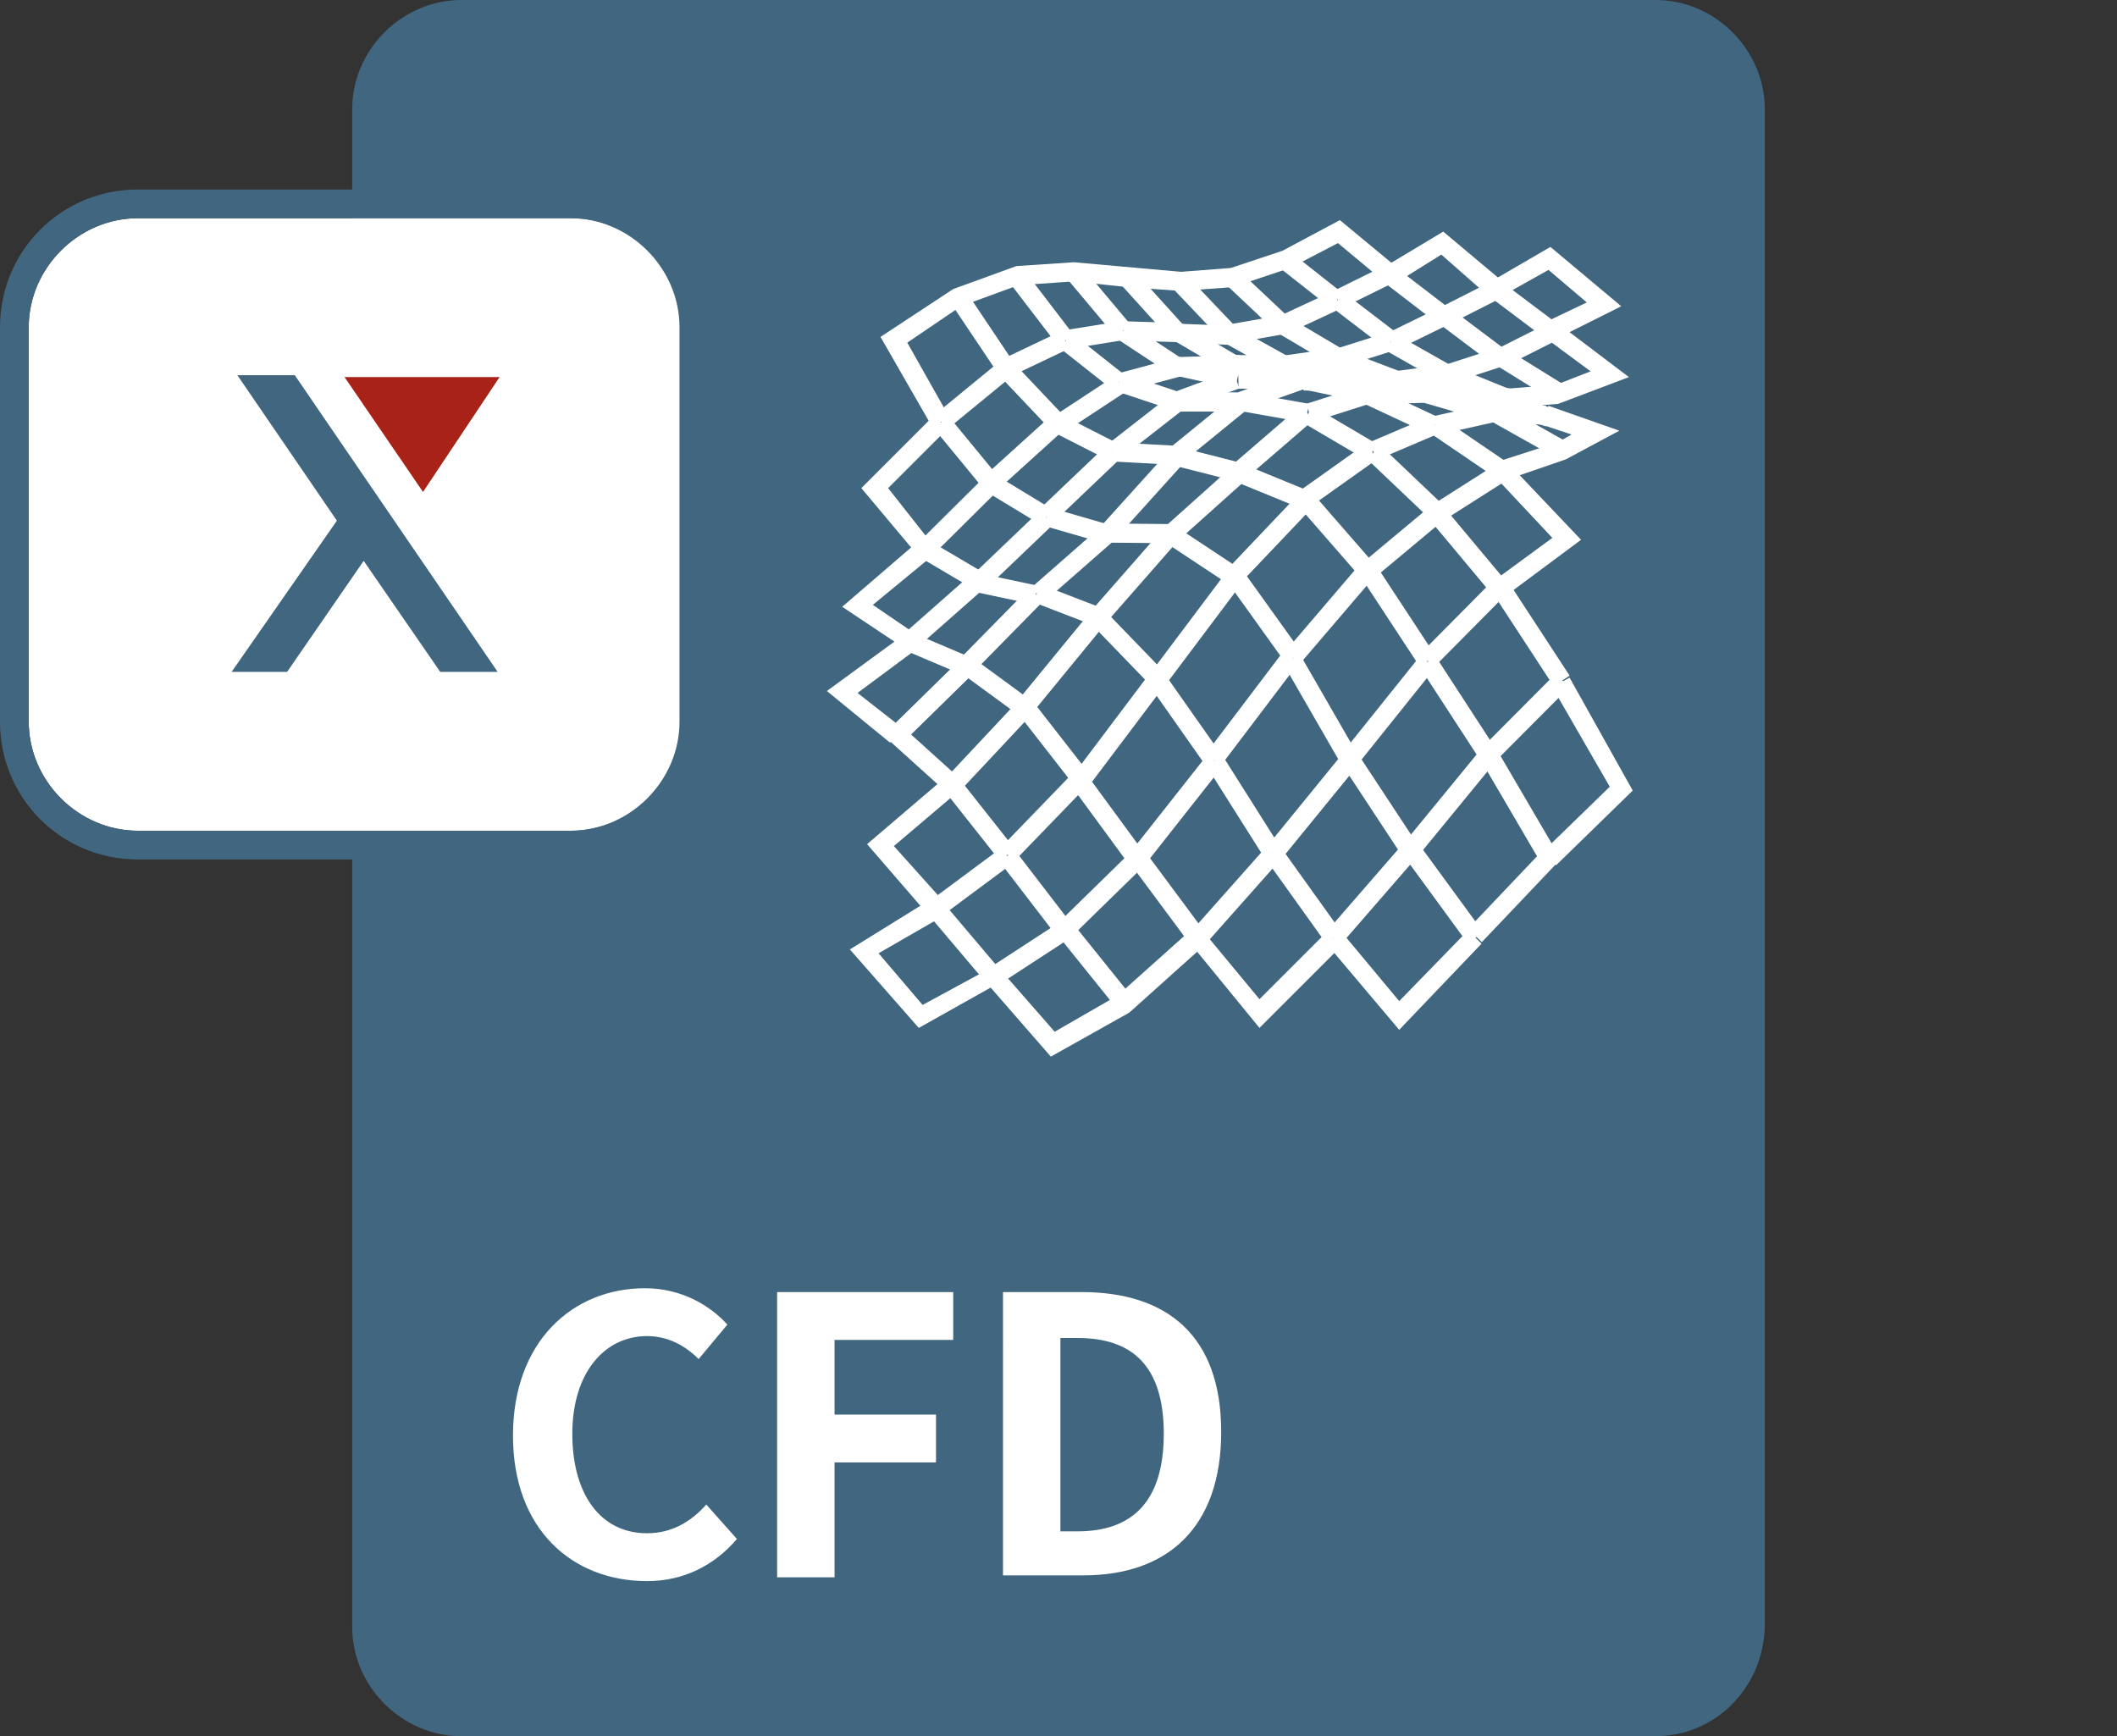 <!--?xml version="1.0" encoding="utf-8"?-->
<!-- Generator: Adobe Illustrator 27.3.1, SVG Export Plug-In . SVG Version: 6.00 Build 0)  -->
<svg version="1.1" id="Layer_1" xmlns="http://www.w3.org/2000/svg" xmlns:xlink="http://www.w3.org/1999/xlink" x="0px" y="0px" viewBox="0 0 110.6 90.7" style="enable-background:new 0 0 110.6 90.7;" xml:space="preserve" width="110.6" height="90.7">
<rect x="0" y="0" width="110.6" height="90.7" fill="#333333" stroke="none"/>
<style type="text/css">
	.st0{fill:#416680;}
	.st1{fill:#FFFFFF;}
	.st2{fill:#A82217;}
	.st3{fill:none;stroke:#FFFFFF;stroke-miterlimit:10;}

@-webkit-keyframes animate-svg-fill {
  0% {
    fill: transparent;
  }

  100% {
    fill: rgb(255, 255, 255);
  }
}

@keyframes animate-svg-fill {
  0% {
    fill: transparent;
  }

  100% {
    fill: rgb(255, 255, 255);
  }
}

@media (prefers-reduced-motion) {
	/* Just keep it filled if reduced motion is preferred */
	@-webkit-keyframes animate-svg-fill {
		0% {
			fill: rgb(255, 255, 255);
		}
	}

	@keyframes animate-svg-fill {
		0% {
			fill: rgb(255, 255, 255);
		}
	}
}

.svg-elem-9 {
  -webkit-animation: animate-svg-fill 0.02s cubic-bezier(0.55, 0.055, 0.675, 0.19) 0.014s both;
          animation: animate-svg-fill 0.02s cubic-bezier(0.55, 0.055, 0.675, 0.19) 0.014s both;
}

.svg-elem-10 {
  -webkit-animation: animate-svg-fill 0.02s cubic-bezier(0.55, 0.055, 0.675, 0.19) 0.019s both;
          animation: animate-svg-fill 0.02s cubic-bezier(0.55, 0.055, 0.675, 0.19) 0.019s both;
}

.svg-elem-11 {
  -webkit-animation: animate-svg-fill 0.02s cubic-bezier(0.55, 0.055, 0.675, 0.19) 0.023s both;
          animation: animate-svg-fill 0.02s cubic-bezier(0.55, 0.055, 0.675, 0.19) 0.023s both;
}

.svg-elem-12 {
  -webkit-animation: animate-svg-fill 0.02s cubic-bezier(0.55, 0.055, 0.675, 0.19) 0.027s both;
          animation: animate-svg-fill 0.02s cubic-bezier(0.55, 0.055, 0.675, 0.19) 0.027s both;
}

.svg-elem-13 {
  -webkit-animation: animate-svg-fill 0.02s cubic-bezier(0.55, 0.055, 0.675, 0.19) 0.032s both;
          animation: animate-svg-fill 0.02s cubic-bezier(0.55, 0.055, 0.675, 0.19) 0.032s both;
}

.svg-elem-14 {
  -webkit-animation: animate-svg-fill 0.02s cubic-bezier(0.55, 0.055, 0.675, 0.19) 0.036s both;
          animation: animate-svg-fill 0.02s cubic-bezier(0.55, 0.055, 0.675, 0.19) 0.036s both;
}

.svg-elem-15 {
  -webkit-animation: animate-svg-fill 0.02s cubic-bezier(0.55, 0.055, 0.675, 0.19) 0.04s both;
          animation: animate-svg-fill 0.02s cubic-bezier(0.55, 0.055, 0.675, 0.19) 0.04s both;
}

.svg-elem-16 {
  -webkit-animation: animate-svg-fill 0.02s cubic-bezier(0.55, 0.055, 0.675, 0.19) 0.044s both;
          animation: animate-svg-fill 0.02s cubic-bezier(0.55, 0.055, 0.675, 0.19) 0.044s both;
}

.svg-elem-17 {
  -webkit-animation: animate-svg-fill 0.02s cubic-bezier(0.55, 0.055, 0.675, 0.19) 0.049s both;
          animation: animate-svg-fill 0.02s cubic-bezier(0.55, 0.055, 0.675, 0.19) 0.049s both;
}

.svg-elem-18 {
  -webkit-animation: animate-svg-fill 0.02s cubic-bezier(0.55, 0.055, 0.675, 0.19) 0.053s both;
          animation: animate-svg-fill 0.02s cubic-bezier(0.55, 0.055, 0.675, 0.19) 0.053s both;
}

.svg-elem-19 {
  -webkit-animation: animate-svg-fill 0.02s cubic-bezier(0.55, 0.055, 0.675, 0.19) 0.057s both;
          animation: animate-svg-fill 0.02s cubic-bezier(0.55, 0.055, 0.675, 0.19) 0.057s both;
}

.svg-elem-20 {
  -webkit-animation: animate-svg-fill 0.02s cubic-bezier(0.55, 0.055, 0.675, 0.19) 0.062s both;
          animation: animate-svg-fill 0.02s cubic-bezier(0.55, 0.055, 0.675, 0.19) 0.062s both;
}

.svg-elem-21 {
  -webkit-animation: animate-svg-fill 0.02s cubic-bezier(0.55, 0.055, 0.675, 0.19) 0.066s both;
          animation: animate-svg-fill 0.02s cubic-bezier(0.55, 0.055, 0.675, 0.19) 0.066s both;
}

.svg-elem-22 {
  -webkit-animation: animate-svg-fill 0.02s cubic-bezier(0.55, 0.055, 0.675, 0.19) 0.07s both;
          animation: animate-svg-fill 0.02s cubic-bezier(0.55, 0.055, 0.675, 0.19) 0.07s both;
}

.svg-elem-23 {
  -webkit-animation: animate-svg-fill 0.02s cubic-bezier(0.55, 0.055, 0.675, 0.19) 0.075s both;
          animation: animate-svg-fill 0.02s cubic-bezier(0.55, 0.055, 0.675, 0.19) 0.075s both;
}

.svg-elem-24 {
  -webkit-animation: animate-svg-fill 0.02s cubic-bezier(0.55, 0.055, 0.675, 0.19) 0.079s both;
          animation: animate-svg-fill 0.02s cubic-bezier(0.55, 0.055, 0.675, 0.19) 0.079s both;
}

.svg-elem-25 {
  -webkit-animation: animate-svg-fill 0.02s cubic-bezier(0.55, 0.055, 0.675, 0.19) 0.083s both;
          animation: animate-svg-fill 0.02s cubic-bezier(0.55, 0.055, 0.675, 0.19) 0.083s both;
}

.svg-elem-26 {
  -webkit-animation: animate-svg-fill 0.02s cubic-bezier(0.55, 0.055, 0.675, 0.19) 0.087s both;
          animation: animate-svg-fill 0.02s cubic-bezier(0.55, 0.055, 0.675, 0.19) 0.087s both;
}

.svg-elem-27 {
  -webkit-animation: animate-svg-fill 0.02s cubic-bezier(0.55, 0.055, 0.675, 0.19) 0.092s both;
          animation: animate-svg-fill 0.02s cubic-bezier(0.55, 0.055, 0.675, 0.19) 0.092s both;
}

.svg-elem-28 {
  -webkit-animation: animate-svg-fill 0.02s cubic-bezier(0.55, 0.055, 0.675, 0.19) 0.096s both;
          animation: animate-svg-fill 0.02s cubic-bezier(0.55, 0.055, 0.675, 0.19) 0.096s both;
}

.svg-elem-29 {
  -webkit-animation: animate-svg-fill 0.02s cubic-bezier(0.55, 0.055, 0.675, 0.19) 0.1s both;
          animation: animate-svg-fill 0.02s cubic-bezier(0.55, 0.055, 0.675, 0.19) 0.1s both;
}

.svg-elem-30 {
  -webkit-animation: animate-svg-fill 0.02s cubic-bezier(0.55, 0.055, 0.675, 0.19) 0.105s both;
          animation: animate-svg-fill 0.02s cubic-bezier(0.55, 0.055, 0.675, 0.19) 0.105s both;
}

.svg-elem-31 {
  -webkit-animation: animate-svg-fill 0.02s cubic-bezier(0.55, 0.055, 0.675, 0.19) 0.109s both;
          animation: animate-svg-fill 0.02s cubic-bezier(0.55, 0.055, 0.675, 0.19) 0.109s both;
}

.svg-elem-32 {
  -webkit-animation: animate-svg-fill 0.02s cubic-bezier(0.55, 0.055, 0.675, 0.19) 0.113s both;
          animation: animate-svg-fill 0.02s cubic-bezier(0.55, 0.055, 0.675, 0.19) 0.113s both;
}

.svg-elem-33 {
  -webkit-animation: animate-svg-fill 0.02s cubic-bezier(0.55, 0.055, 0.675, 0.19) 0.118s both;
          animation: animate-svg-fill 0.02s cubic-bezier(0.55, 0.055, 0.675, 0.19) 0.118s both;
}

.svg-elem-34 {
  -webkit-animation: animate-svg-fill 0.02s cubic-bezier(0.55, 0.055, 0.675, 0.19) 0.122s both;
          animation: animate-svg-fill 0.02s cubic-bezier(0.55, 0.055, 0.675, 0.19) 0.122s both;
}

.svg-elem-35 {
  -webkit-animation: animate-svg-fill 0.02s cubic-bezier(0.55, 0.055, 0.675, 0.19) 0.126s both;
          animation: animate-svg-fill 0.02s cubic-bezier(0.55, 0.055, 0.675, 0.19) 0.126s both;
}

.svg-elem-36 {
  -webkit-animation: animate-svg-fill 0.02s cubic-bezier(0.55, 0.055, 0.675, 0.19) 0.131s both;
          animation: animate-svg-fill 0.02s cubic-bezier(0.55, 0.055, 0.675, 0.19) 0.131s both;
}

.svg-elem-37 {
  -webkit-animation: animate-svg-fill 0.02s cubic-bezier(0.55, 0.055, 0.675, 0.19) 0.135s both;
          animation: animate-svg-fill 0.02s cubic-bezier(0.55, 0.055, 0.675, 0.19) 0.135s both;
}

.svg-elem-38 {
  -webkit-animation: animate-svg-fill 0.02s cubic-bezier(0.55, 0.055, 0.675, 0.19) 0.139s both;
          animation: animate-svg-fill 0.02s cubic-bezier(0.55, 0.055, 0.675, 0.19) 0.139s both;
}

.svg-elem-39 {
  -webkit-animation: animate-svg-fill 0.02s cubic-bezier(0.55, 0.055, 0.675, 0.19) 0.143s both;
          animation: animate-svg-fill 0.02s cubic-bezier(0.55, 0.055, 0.675, 0.19) 0.143s both;
}

.svg-elem-40 {
  -webkit-animation: animate-svg-fill 0.02s cubic-bezier(0.55, 0.055, 0.675, 0.19) 0.148s both;
          animation: animate-svg-fill 0.02s cubic-bezier(0.55, 0.055, 0.675, 0.19) 0.148s both;
}

.svg-elem-41 {
  -webkit-animation: animate-svg-fill 0.02s cubic-bezier(0.55, 0.055, 0.675, 0.19) 0.152s both;
          animation: animate-svg-fill 0.02s cubic-bezier(0.55, 0.055, 0.675, 0.19) 0.152s both;
}

.svg-elem-42 {
  -webkit-animation: animate-svg-fill 0.02s cubic-bezier(0.55, 0.055, 0.675, 0.19) 0.156s both;
          animation: animate-svg-fill 0.02s cubic-bezier(0.55, 0.055, 0.675, 0.19) 0.156s both;
}

.svg-elem-43 {
  -webkit-animation: animate-svg-fill 0.02s cubic-bezier(0.55, 0.055, 0.675, 0.19) 0.161s both;
          animation: animate-svg-fill 0.02s cubic-bezier(0.55, 0.055, 0.675, 0.19) 0.161s both;
}

.svg-elem-44 {
  -webkit-animation: animate-svg-fill 0.02s cubic-bezier(0.55, 0.055, 0.675, 0.19) 0.165s both;
          animation: animate-svg-fill 0.02s cubic-bezier(0.55, 0.055, 0.675, 0.19) 0.165s both;
}

.svg-elem-45 {
  -webkit-animation: animate-svg-fill 0.02s cubic-bezier(0.55, 0.055, 0.675, 0.19) 0.169s both;
          animation: animate-svg-fill 0.02s cubic-bezier(0.55, 0.055, 0.675, 0.19) 0.169s both;
}

.svg-elem-46 {
  -webkit-animation: animate-svg-fill 0.02s cubic-bezier(0.55, 0.055, 0.675, 0.19) 0.174s both;
          animation: animate-svg-fill 0.02s cubic-bezier(0.55, 0.055, 0.675, 0.19) 0.174s both;
}

.svg-elem-47 {
  -webkit-animation: animate-svg-fill 0.02s cubic-bezier(0.55, 0.055, 0.675, 0.19) 0.178s both;
          animation: animate-svg-fill 0.02s cubic-bezier(0.55, 0.055, 0.675, 0.19) 0.178s both;
}

.svg-elem-48 {
  -webkit-animation: animate-svg-fill 0.02s cubic-bezier(0.55, 0.055, 0.675, 0.19) 0.182s both;
          animation: animate-svg-fill 0.02s cubic-bezier(0.55, 0.055, 0.675, 0.19) 0.182s both;
}

.svg-elem-49 {
  -webkit-animation: animate-svg-fill 0.02s cubic-bezier(0.55, 0.055, 0.675, 0.19) 0.186s both;
          animation: animate-svg-fill 0.02s cubic-bezier(0.55, 0.055, 0.675, 0.19) 0.186s both;
}

.svg-elem-50 {
  -webkit-animation: animate-svg-fill 0.02s cubic-bezier(0.55, 0.055, 0.675, 0.19) 0.191s both;
          animation: animate-svg-fill 0.02s cubic-bezier(0.55, 0.055, 0.675, 0.19) 0.191s both;
}

.svg-elem-51 {
  -webkit-animation: animate-svg-fill 0.02s cubic-bezier(0.55, 0.055, 0.675, 0.19) 0.195s both;
          animation: animate-svg-fill 0.02s cubic-bezier(0.55, 0.055, 0.675, 0.19) 0.195s both;
}

.svg-elem-52 {
  -webkit-animation: animate-svg-fill 0.02s cubic-bezier(0.55, 0.055, 0.675, 0.19) 0.199s both;
          animation: animate-svg-fill 0.02s cubic-bezier(0.55, 0.055, 0.675, 0.19) 0.199s both;
}

.svg-elem-53 {
  -webkit-animation: animate-svg-fill 0.02s cubic-bezier(0.55, 0.055, 0.675, 0.19) 0.204s both;
          animation: animate-svg-fill 0.02s cubic-bezier(0.55, 0.055, 0.675, 0.19) 0.204s both;
}

.svg-elem-54 {
  -webkit-animation: animate-svg-fill 0.02s cubic-bezier(0.55, 0.055, 0.675, 0.19) 0.208s both;
          animation: animate-svg-fill 0.02s cubic-bezier(0.55, 0.055, 0.675, 0.19) 0.208s both;
}

.svg-elem-55 {
  -webkit-animation: animate-svg-fill 0.02s cubic-bezier(0.55, 0.055, 0.675, 0.19) 0.212s both;
          animation: animate-svg-fill 0.02s cubic-bezier(0.55, 0.055, 0.675, 0.19) 0.212s both;
}

.svg-elem-56 {
  -webkit-animation: animate-svg-fill 0.02s cubic-bezier(0.55, 0.055, 0.675, 0.19) 0.216s both;
          animation: animate-svg-fill 0.02s cubic-bezier(0.55, 0.055, 0.675, 0.19) 0.216s both;
}

.svg-elem-57 {
  -webkit-animation: animate-svg-fill 0.02s cubic-bezier(0.55, 0.055, 0.675, 0.19) 0.221s both;
          animation: animate-svg-fill 0.02s cubic-bezier(0.55, 0.055, 0.675, 0.19) 0.221s both;
}

.svg-elem-58 {
  -webkit-animation: animate-svg-fill 0.02s cubic-bezier(0.55, 0.055, 0.675, 0.19) 0.225s both;
          animation: animate-svg-fill 0.02s cubic-bezier(0.55, 0.055, 0.675, 0.19) 0.225s both;
}

.svg-elem-59 {
  -webkit-animation: animate-svg-fill 0.02s cubic-bezier(0.55, 0.055, 0.675, 0.19) 0.229s both;
          animation: animate-svg-fill 0.02s cubic-bezier(0.55, 0.055, 0.675, 0.19) 0.229s both;
}

.svg-elem-60 {
  -webkit-animation: animate-svg-fill 0.02s cubic-bezier(0.55, 0.055, 0.675, 0.19) 0.234s both;
          animation: animate-svg-fill 0.02s cubic-bezier(0.55, 0.055, 0.675, 0.19) 0.234s both;
}

.svg-elem-61 {
  -webkit-animation: animate-svg-fill 0.02s cubic-bezier(0.55, 0.055, 0.675, 0.19) 0.238s both;
          animation: animate-svg-fill 0.02s cubic-bezier(0.55, 0.055, 0.675, 0.19) 0.238s both;
}

.svg-elem-62 {
  -webkit-animation: animate-svg-fill 0.02s cubic-bezier(0.55, 0.055, 0.675, 0.19) 0.242s both;
          animation: animate-svg-fill 0.02s cubic-bezier(0.55, 0.055, 0.675, 0.19) 0.242s both;
}

.svg-elem-63 {
  -webkit-animation: animate-svg-fill 0.02s cubic-bezier(0.55, 0.055, 0.675, 0.19) 0.247s both;
          animation: animate-svg-fill 0.02s cubic-bezier(0.55, 0.055, 0.675, 0.19) 0.247s both;
}

.svg-elem-64 {
  -webkit-animation: animate-svg-fill 0.02s cubic-bezier(0.55, 0.055, 0.675, 0.19) 0.251s both;
          animation: animate-svg-fill 0.02s cubic-bezier(0.55, 0.055, 0.675, 0.19) 0.251s both;
}

.svg-elem-65 {
  -webkit-animation: animate-svg-fill 0.02s cubic-bezier(0.55, 0.055, 0.675, 0.19) 0.255s both;
          animation: animate-svg-fill 0.02s cubic-bezier(0.55, 0.055, 0.675, 0.19) 0.255s both;
}

.svg-elem-66 {
  -webkit-animation: animate-svg-fill 0.02s cubic-bezier(0.55, 0.055, 0.675, 0.19) 0.26s both;
          animation: animate-svg-fill 0.02s cubic-bezier(0.55, 0.055, 0.675, 0.19) 0.26s both;
}

.svg-elem-67 {
  -webkit-animation: animate-svg-fill 0.02s cubic-bezier(0.55, 0.055, 0.675, 0.19) 0.264s both;
          animation: animate-svg-fill 0.02s cubic-bezier(0.55, 0.055, 0.675, 0.19) 0.264s both;
}

.svg-elem-68 {
  -webkit-animation: animate-svg-fill 0.02s cubic-bezier(0.55, 0.055, 0.675, 0.19) 0.268s both;
          animation: animate-svg-fill 0.02s cubic-bezier(0.55, 0.055, 0.675, 0.19) 0.268s both;
}

.svg-elem-69 {
  -webkit-animation: animate-svg-fill 0.02s cubic-bezier(0.55, 0.055, 0.675, 0.19) 0.272s both;
          animation: animate-svg-fill 0.02s cubic-bezier(0.55, 0.055, 0.675, 0.19) 0.272s both;
}

.svg-elem-70 {
  -webkit-animation: animate-svg-fill 0.02s cubic-bezier(0.55, 0.055, 0.675, 0.19) 0.277s both;
          animation: animate-svg-fill 0.02s cubic-bezier(0.55, 0.055, 0.675, 0.19) 0.277s both;
}

.svg-elem-71 {
  -webkit-animation: animate-svg-fill 0.02s cubic-bezier(0.55, 0.055, 0.675, 0.19) 0.281s both;
          animation: animate-svg-fill 0.02s cubic-bezier(0.55, 0.055, 0.675, 0.19) 0.281s both;
}

.svg-elem-72 {
  -webkit-animation: animate-svg-fill 0.02s cubic-bezier(0.55, 0.055, 0.675, 0.19) 0.285s both;
          animation: animate-svg-fill 0.02s cubic-bezier(0.55, 0.055, 0.675, 0.19) 0.285s both;
}

.svg-elem-73 {
  -webkit-animation: animate-svg-fill 0.02s cubic-bezier(0.55, 0.055, 0.675, 0.19) 0.29s both;
          animation: animate-svg-fill 0.02s cubic-bezier(0.55, 0.055, 0.675, 0.19) 0.29s both;
}

.svg-elem-74 {
  -webkit-animation: animate-svg-fill 0.02s cubic-bezier(0.55, 0.055, 0.675, 0.19) 0.294s both;
          animation: animate-svg-fill 0.02s cubic-bezier(0.55, 0.055, 0.675, 0.19) 0.294s both;
}

.svg-elem-75 {
  -webkit-animation: animate-svg-fill 0.02s cubic-bezier(0.55, 0.055, 0.675, 0.19) 0.298s both;
          animation: animate-svg-fill 0.02s cubic-bezier(0.55, 0.055, 0.675, 0.19) 0.298s both;
}

.svg-elem-76 {
  -webkit-animation: animate-svg-fill 0.02s cubic-bezier(0.55, 0.055, 0.675, 0.19) 0.302s both;
          animation: animate-svg-fill 0.02s cubic-bezier(0.55, 0.055, 0.675, 0.19) 0.302s both;
}

.svg-elem-77 {
  -webkit-animation: animate-svg-fill 0.02s cubic-bezier(0.55, 0.055, 0.675, 0.19) 0.307s both;
          animation: animate-svg-fill 0.02s cubic-bezier(0.55, 0.055, 0.675, 0.19) 0.307s both;
}

.svg-elem-78 {
  -webkit-animation: animate-svg-fill 0.02s cubic-bezier(0.55, 0.055, 0.675, 0.19) 0.311s both;
          animation: animate-svg-fill 0.02s cubic-bezier(0.55, 0.055, 0.675, 0.19) 0.311s both;
}

.svg-elem-79 {
  -webkit-animation: animate-svg-fill 0.02s cubic-bezier(0.55, 0.055, 0.675, 0.19) 0.315s both;
          animation: animate-svg-fill 0.02s cubic-bezier(0.55, 0.055, 0.675, 0.19) 0.315s both;
}

.svg-elem-80 {
  -webkit-animation: animate-svg-fill 0.02s cubic-bezier(0.55, 0.055, 0.675, 0.19) 0.32s both;
          animation: animate-svg-fill 0.02s cubic-bezier(0.55, 0.055, 0.675, 0.19) 0.32s both;
}

.svg-elem-81 {
  -webkit-animation: animate-svg-fill 0.02s cubic-bezier(0.55, 0.055, 0.675, 0.19) 0.324s both;
          animation: animate-svg-fill 0.02s cubic-bezier(0.55, 0.055, 0.675, 0.19) 0.324s both;
}

.svg-elem-82 {
  -webkit-animation: animate-svg-fill 0.02s cubic-bezier(0.55, 0.055, 0.675, 0.19) 0.328s both;
          animation: animate-svg-fill 0.02s cubic-bezier(0.55, 0.055, 0.675, 0.19) 0.328s both;
}

.svg-elem-83 {
  -webkit-animation: animate-svg-fill 0.02s cubic-bezier(0.55, 0.055, 0.675, 0.19) 0.333s both;
          animation: animate-svg-fill 0.02s cubic-bezier(0.55, 0.055, 0.675, 0.19) 0.333s both;
}

.svg-elem-84 {
  -webkit-animation: animate-svg-fill 0.02s cubic-bezier(0.55, 0.055, 0.675, 0.19) 0.337s both;
          animation: animate-svg-fill 0.02s cubic-bezier(0.55, 0.055, 0.675, 0.19) 0.337s both;
}

.svg-elem-85 {
  -webkit-animation: animate-svg-fill 0.02s cubic-bezier(0.55, 0.055, 0.675, 0.19) 0.341s both;
          animation: animate-svg-fill 0.02s cubic-bezier(0.55, 0.055, 0.675, 0.19) 0.341s both;
}

.svg-elem-86 {
  -webkit-animation: animate-svg-fill 0.02s cubic-bezier(0.55, 0.055, 0.675, 0.19) 0.345s both;
          animation: animate-svg-fill 0.02s cubic-bezier(0.55, 0.055, 0.675, 0.19) 0.345s both;
}

.svg-elem-87 {
  -webkit-animation: animate-svg-fill 0.02s cubic-bezier(0.55, 0.055, 0.675, 0.19) 0.35s both;
          animation: animate-svg-fill 0.02s cubic-bezier(0.55, 0.055, 0.675, 0.19) 0.35s both;
}

.svg-elem-88 {
  -webkit-animation: animate-svg-fill 0.02s cubic-bezier(0.55, 0.055, 0.675, 0.19) 0.354s both;
          animation: animate-svg-fill 0.02s cubic-bezier(0.55, 0.055, 0.675, 0.19) 0.354s both;
}

.svg-elem-89 {
  -webkit-animation: animate-svg-fill 0.02s cubic-bezier(0.55, 0.055, 0.675, 0.19) 0.358s both;
          animation: animate-svg-fill 0.02s cubic-bezier(0.55, 0.055, 0.675, 0.19) 0.358s both;
}

.svg-elem-90 {
  -webkit-animation: animate-svg-fill 0.02s cubic-bezier(0.55, 0.055, 0.675, 0.19) 0.363s both;
          animation: animate-svg-fill 0.02s cubic-bezier(0.55, 0.055, 0.675, 0.19) 0.363s both;
}

.svg-elem-91 {
  -webkit-animation: animate-svg-fill 0.02s cubic-bezier(0.55, 0.055, 0.675, 0.19) 0.367s both;
          animation: animate-svg-fill 0.02s cubic-bezier(0.55, 0.055, 0.675, 0.19) 0.367s both;
}

.svg-elem-92 {
  -webkit-animation: animate-svg-fill 0.02s cubic-bezier(0.55, 0.055, 0.675, 0.19) 0.371s both;
          animation: animate-svg-fill 0.02s cubic-bezier(0.55, 0.055, 0.675, 0.19) 0.371s both;
}

.svg-elem-93 {
  -webkit-animation: animate-svg-fill 0.02s cubic-bezier(0.55, 0.055, 0.675, 0.19) 0.376s both;
          animation: animate-svg-fill 0.02s cubic-bezier(0.55, 0.055, 0.675, 0.19) 0.376s both;
}

.svg-elem-94 {
  -webkit-animation: animate-svg-fill 0.02s cubic-bezier(0.55, 0.055, 0.675, 0.19) 0.38s both;
          animation: animate-svg-fill 0.02s cubic-bezier(0.55, 0.055, 0.675, 0.19) 0.38s both;
}

.svg-elem-95 {
  -webkit-animation: animate-svg-fill 0.02s cubic-bezier(0.55, 0.055, 0.675, 0.19) 0.384s both;
          animation: animate-svg-fill 0.02s cubic-bezier(0.55, 0.055, 0.675, 0.19) 0.384s both;
}

.svg-elem-96 {
  -webkit-animation: animate-svg-fill 0.02s cubic-bezier(0.55, 0.055, 0.675, 0.19) 0.388s both;
          animation: animate-svg-fill 0.02s cubic-bezier(0.55, 0.055, 0.675, 0.19) 0.388s both;
}

.svg-elem-97 {
  -webkit-animation: animate-svg-fill 0.02s cubic-bezier(0.55, 0.055, 0.675, 0.19) 0.393s both;
          animation: animate-svg-fill 0.02s cubic-bezier(0.55, 0.055, 0.675, 0.19) 0.393s both;
}

.svg-elem-98 {
  -webkit-animation: animate-svg-fill 0.02s cubic-bezier(0.55, 0.055, 0.675, 0.19) 0.397s both;
          animation: animate-svg-fill 0.02s cubic-bezier(0.55, 0.055, 0.675, 0.19) 0.397s both;
}

.svg-elem-99 {
  -webkit-animation: animate-svg-fill 0.02s cubic-bezier(0.55, 0.055, 0.675, 0.19) 0.401s both;
          animation: animate-svg-fill 0.02s cubic-bezier(0.55, 0.055, 0.675, 0.19) 0.401s both;
}

.svg-elem-100 {
  -webkit-animation: animate-svg-fill 0.02s cubic-bezier(0.55, 0.055, 0.675, 0.19) 0.406s both;
          animation: animate-svg-fill 0.02s cubic-bezier(0.55, 0.055, 0.675, 0.19) 0.406s both;
}

.svg-elem-101 {
  -webkit-animation: animate-svg-fill 0.02s cubic-bezier(0.55, 0.055, 0.675, 0.19) 0.41s both;
          animation: animate-svg-fill 0.02s cubic-bezier(0.55, 0.055, 0.675, 0.19) 0.41s both;
}

.svg-elem-102 {
  -webkit-animation: animate-svg-fill 0.02s cubic-bezier(0.55, 0.055, 0.675, 0.19) 0.414s both;
          animation: animate-svg-fill 0.02s cubic-bezier(0.55, 0.055, 0.675, 0.19) 0.414s both;
}

.svg-elem-103 {
  -webkit-animation: animate-svg-fill 0.02s cubic-bezier(0.55, 0.055, 0.675, 0.19) 0.419s both;
          animation: animate-svg-fill 0.02s cubic-bezier(0.55, 0.055, 0.675, 0.19) 0.419s both;
}

.svg-elem-104 {
  -webkit-animation: animate-svg-fill 0.02s cubic-bezier(0.55, 0.055, 0.675, 0.19) 0.423s both;
          animation: animate-svg-fill 0.02s cubic-bezier(0.55, 0.055, 0.675, 0.19) 0.423s both;
}

.svg-elem-105 {
  -webkit-animation: animate-svg-fill 0.02s cubic-bezier(0.55, 0.055, 0.675, 0.19) 0.427s both;
          animation: animate-svg-fill 0.02s cubic-bezier(0.55, 0.055, 0.675, 0.19) 0.427s both;
}

.svg-elem-106 {
  -webkit-animation: animate-svg-fill 0.02s cubic-bezier(0.55, 0.055, 0.675, 0.19) 0.431s both;
          animation: animate-svg-fill 0.02s cubic-bezier(0.55, 0.055, 0.675, 0.19) 0.431s both;
}

.svg-elem-107 {
  -webkit-animation: animate-svg-fill 0.02s cubic-bezier(0.55, 0.055, 0.675, 0.19) 0.436s both;
          animation: animate-svg-fill 0.02s cubic-bezier(0.55, 0.055, 0.675, 0.19) 0.436s both;
}

.svg-elem-108 {
  -webkit-animation: animate-svg-fill 0.02s cubic-bezier(0.55, 0.055, 0.675, 0.19) 0.44s both;
          animation: animate-svg-fill 0.02s cubic-bezier(0.55, 0.055, 0.675, 0.19) 0.44s both;
}

.svg-elem-109 {
  -webkit-animation: animate-svg-fill 0.02s cubic-bezier(0.55, 0.055, 0.675, 0.19) 0.444s both;
          animation: animate-svg-fill 0.02s cubic-bezier(0.55, 0.055, 0.675, 0.19) 0.444s both;
}

.svg-elem-110 {
  -webkit-animation: animate-svg-fill 0.02s cubic-bezier(0.55, 0.055, 0.675, 0.19) 0.449s both;
          animation: animate-svg-fill 0.02s cubic-bezier(0.55, 0.055, 0.675, 0.19) 0.449s both;
}

.svg-elem-111 {
  -webkit-animation: animate-svg-fill 0.02s cubic-bezier(0.55, 0.055, 0.675, 0.19) 0.453s both;
          animation: animate-svg-fill 0.02s cubic-bezier(0.55, 0.055, 0.675, 0.19) 0.453s both;
}

.svg-elem-112 {
  -webkit-animation: animate-svg-fill 0.02s cubic-bezier(0.55, 0.055, 0.675, 0.19) 0.457s both;
          animation: animate-svg-fill 0.02s cubic-bezier(0.55, 0.055, 0.675, 0.19) 0.457s both;
}

.svg-elem-113 {
  -webkit-animation: animate-svg-fill 0.02s cubic-bezier(0.55, 0.055, 0.675, 0.19) 0.462s both;
          animation: animate-svg-fill 0.02s cubic-bezier(0.55, 0.055, 0.675, 0.19) 0.462s both;
}

.svg-elem-114 {
  -webkit-animation: animate-svg-fill 0.02s cubic-bezier(0.55, 0.055, 0.675, 0.19) 0.466s both;
          animation: animate-svg-fill 0.02s cubic-bezier(0.55, 0.055, 0.675, 0.19) 0.466s both;
}

.svg-elem-115 {
  -webkit-animation: animate-svg-fill 0.02s cubic-bezier(0.55, 0.055, 0.675, 0.19) 0.47s both;
          animation: animate-svg-fill 0.02s cubic-bezier(0.55, 0.055, 0.675, 0.19) 0.47s both;
}

.svg-elem-116 {
  -webkit-animation: animate-svg-fill 0.02s cubic-bezier(0.55, 0.055, 0.675, 0.19) 0.474s both;
          animation: animate-svg-fill 0.02s cubic-bezier(0.55, 0.055, 0.675, 0.19) 0.474s both;
}

.svg-elem-117 {
  -webkit-animation: animate-svg-fill 0.02s cubic-bezier(0.55, 0.055, 0.675, 0.19) 0.479s both;
          animation: animate-svg-fill 0.02s cubic-bezier(0.55, 0.055, 0.675, 0.19) 0.479s both;
}

.svg-elem-118 {
  -webkit-animation: animate-svg-fill 0.02s cubic-bezier(0.55, 0.055, 0.675, 0.19) 0.483s both;
          animation: animate-svg-fill 0.02s cubic-bezier(0.55, 0.055, 0.675, 0.19) 0.483s both;
}

.svg-elem-119 {
  -webkit-animation: animate-svg-fill 0.02s cubic-bezier(0.55, 0.055, 0.675, 0.19) 0.487s both;
          animation: animate-svg-fill 0.02s cubic-bezier(0.55, 0.055, 0.675, 0.19) 0.487s both;
}

.svg-elem-120 {
  -webkit-animation: animate-svg-fill 0.02s cubic-bezier(0.55, 0.055, 0.675, 0.19) 0.492s both;
          animation: animate-svg-fill 0.02s cubic-bezier(0.55, 0.055, 0.675, 0.19) 0.492s both;
}

.svg-elem-121 {
  -webkit-animation: animate-svg-fill 0.02s cubic-bezier(0.55, 0.055, 0.675, 0.19) 0.496s both;
          animation: animate-svg-fill 0.02s cubic-bezier(0.55, 0.055, 0.675, 0.19) 0.496s both;
}

.svg-elem-122 {
  -webkit-animation: animate-svg-fill 0.02s cubic-bezier(0.55, 0.055, 0.675, 0.19) 0.5s both;
          animation: animate-svg-fill 0.02s cubic-bezier(0.55, 0.055, 0.675, 0.19) 0.5s both;
}

.svg-elem-123 {
  -webkit-animation: animate-svg-fill 0.02s cubic-bezier(0.55, 0.055, 0.675, 0.19) 0.505s both;
          animation: animate-svg-fill 0.02s cubic-bezier(0.55, 0.055, 0.675, 0.19) 0.505s both;
}

.svg-elem-124 {
  -webkit-animation: animate-svg-fill 0.02s cubic-bezier(0.55, 0.055, 0.675, 0.19) 0.509s both;
          animation: animate-svg-fill 0.02s cubic-bezier(0.55, 0.055, 0.675, 0.19) 0.509s both;
}

.svg-elem-125 {
  -webkit-animation: animate-svg-fill 0.02s cubic-bezier(0.55, 0.055, 0.675, 0.19) 0.513s both;
          animation: animate-svg-fill 0.02s cubic-bezier(0.55, 0.055, 0.675, 0.19) 0.513s both;
}

.svg-elem-126 {
  -webkit-animation: animate-svg-fill 0.02s cubic-bezier(0.55, 0.055, 0.675, 0.19) 0.517s both;
          animation: animate-svg-fill 0.02s cubic-bezier(0.55, 0.055, 0.675, 0.19) 0.517s both;
}

.svg-elem-127 {
  -webkit-animation: animate-svg-fill 0.02s cubic-bezier(0.55, 0.055, 0.675, 0.19) 0.522s both;
          animation: animate-svg-fill 0.02s cubic-bezier(0.55, 0.055, 0.675, 0.19) 0.522s both;
}

.svg-elem-128 {
  -webkit-animation: animate-svg-fill 0.02s cubic-bezier(0.55, 0.055, 0.675, 0.19) 0.526s both;
          animation: animate-svg-fill 0.02s cubic-bezier(0.55, 0.055, 0.675, 0.19) 0.526s both;
}

.svg-elem-129 {
  -webkit-animation: animate-svg-fill 0.02s cubic-bezier(0.55, 0.055, 0.675, 0.19) 0.53s both;
          animation: animate-svg-fill 0.02s cubic-bezier(0.55, 0.055, 0.675, 0.19) 0.53s both;
}

.svg-elem-130 {
  -webkit-animation: animate-svg-fill 0.02s cubic-bezier(0.55, 0.055, 0.675, 0.19) 0.535s both;
          animation: animate-svg-fill 0.02s cubic-bezier(0.55, 0.055, 0.675, 0.19) 0.535s both;
}

.svg-elem-131 {
  -webkit-animation: animate-svg-fill 0.02s cubic-bezier(0.55, 0.055, 0.675, 0.19) 0.539s both;
          animation: animate-svg-fill 0.02s cubic-bezier(0.55, 0.055, 0.675, 0.19) 0.539s both;
}

.svg-elem-132 {
  -webkit-animation: animate-svg-fill 0.02s cubic-bezier(0.55, 0.055, 0.675, 0.19) 0.543s both;
          animation: animate-svg-fill 0.02s cubic-bezier(0.55, 0.055, 0.675, 0.19) 0.543s both;
}

.svg-elem-133 {
  -webkit-animation: animate-svg-fill 0.02s cubic-bezier(0.55, 0.055, 0.675, 0.19) 0.548s both;
          animation: animate-svg-fill 0.02s cubic-bezier(0.55, 0.055, 0.675, 0.19) 0.548s both;
}

.svg-elem-134 {
  -webkit-animation: animate-svg-fill 0.02s cubic-bezier(0.55, 0.055, 0.675, 0.19) 0.552s both;
          animation: animate-svg-fill 0.02s cubic-bezier(0.55, 0.055, 0.675, 0.19) 0.552s both;
}

.svg-elem-135 {
  -webkit-animation: animate-svg-fill 0.02s cubic-bezier(0.55, 0.055, 0.675, 0.19) 0.556s both;
          animation: animate-svg-fill 0.02s cubic-bezier(0.55, 0.055, 0.675, 0.19) 0.556s both;
}

.svg-elem-136 {
  -webkit-animation: animate-svg-fill 0.02s cubic-bezier(0.55, 0.055, 0.675, 0.19) 0.56s both;
          animation: animate-svg-fill 0.02s cubic-bezier(0.55, 0.055, 0.675, 0.19) 0.56s both;
}

.svg-elem-137 {
  -webkit-animation: animate-svg-fill 0.02s cubic-bezier(0.55, 0.055, 0.675, 0.19) 0.565s both;
          animation: animate-svg-fill 0.02s cubic-bezier(0.55, 0.055, 0.675, 0.19) 0.565s both;
}

.svg-elem-138 {
  -webkit-animation: animate-svg-fill 0.02s cubic-bezier(0.55, 0.055, 0.675, 0.19) 0.569s both;
          animation: animate-svg-fill 0.02s cubic-bezier(0.55, 0.055, 0.675, 0.19) 0.569s both;
}

.svg-elem-139 {
  -webkit-animation: animate-svg-fill 0.02s cubic-bezier(0.55, 0.055, 0.675, 0.19) 0.573s both;
          animation: animate-svg-fill 0.02s cubic-bezier(0.55, 0.055, 0.675, 0.19) 0.573s both;
}

.svg-elem-140 {
  -webkit-animation: animate-svg-fill 0.02s cubic-bezier(0.55, 0.055, 0.675, 0.19) 0.578s both;
          animation: animate-svg-fill 0.02s cubic-bezier(0.55, 0.055, 0.675, 0.19) 0.578s both;
}

.svg-elem-141 {
  -webkit-animation: animate-svg-fill 0.02s cubic-bezier(0.55, 0.055, 0.675, 0.19) 0.582s both;
          animation: animate-svg-fill 0.02s cubic-bezier(0.55, 0.055, 0.675, 0.19) 0.582s both;
}

.svg-elem-142 {
  -webkit-animation: animate-svg-fill 0.02s cubic-bezier(0.55, 0.055, 0.675, 0.19) 0.586s both;
          animation: animate-svg-fill 0.02s cubic-bezier(0.55, 0.055, 0.675, 0.19) 0.586s both;
}

.svg-elem-143 {
  -webkit-animation: animate-svg-fill 0.02s cubic-bezier(0.55, 0.055, 0.675, 0.19) 0.591s both;
          animation: animate-svg-fill 0.02s cubic-bezier(0.55, 0.055, 0.675, 0.19) 0.591s both;
}

.svg-elem-144 {
  -webkit-animation: animate-svg-fill 0.02s cubic-bezier(0.55, 0.055, 0.675, 0.19) 0.595s both;
          animation: animate-svg-fill 0.02s cubic-bezier(0.55, 0.055, 0.675, 0.19) 0.595s both;
}

.svg-elem-145 {
  -webkit-animation: animate-svg-fill 0.02s cubic-bezier(0.55, 0.055, 0.675, 0.19) 0.599s both;
          animation: animate-svg-fill 0.02s cubic-bezier(0.55, 0.055, 0.675, 0.19) 0.599s both;
}

.svg-elem-146 {
  -webkit-animation: animate-svg-fill 0.02s cubic-bezier(0.55, 0.055, 0.675, 0.19) 0.604s both;
          animation: animate-svg-fill 0.02s cubic-bezier(0.55, 0.055, 0.675, 0.19) 0.604s both;
}

.svg-elem-147 {
  -webkit-animation: animate-svg-fill 0.02s cubic-bezier(0.55, 0.055, 0.675, 0.19) 0.608s both;
          animation: animate-svg-fill 0.02s cubic-bezier(0.55, 0.055, 0.675, 0.19) 0.608s both;
}

.svg-elem-148 {
  -webkit-animation: animate-svg-fill 0.02s cubic-bezier(0.55, 0.055, 0.675, 0.19) 0.612s both;
          animation: animate-svg-fill 0.02s cubic-bezier(0.55, 0.055, 0.675, 0.19) 0.612s both;
}

.svg-elem-149 {
  -webkit-animation: animate-svg-fill 0.02s cubic-bezier(0.55, 0.055, 0.675, 0.19) 0.616s both;
          animation: animate-svg-fill 0.02s cubic-bezier(0.55, 0.055, 0.675, 0.19) 0.616s both;
}

.svg-elem-150 {
  -webkit-animation: animate-svg-fill 0.02s cubic-bezier(0.55, 0.055, 0.675, 0.19) 0.621s both;
          animation: animate-svg-fill 0.02s cubic-bezier(0.55, 0.055, 0.675, 0.19) 0.621s both;
}

.svg-elem-151 {
  -webkit-animation: animate-svg-fill 0.02s cubic-bezier(0.55, 0.055, 0.675, 0.19) 0.625s both;
          animation: animate-svg-fill 0.02s cubic-bezier(0.55, 0.055, 0.675, 0.19) 0.625s both;
}

.svg-elem-152 {
  -webkit-animation: animate-svg-fill 0.02s cubic-bezier(0.55, 0.055, 0.675, 0.19) 0.629s both;
          animation: animate-svg-fill 0.02s cubic-bezier(0.55, 0.055, 0.675, 0.19) 0.629s both;
}

.svg-elem-153 {
  -webkit-animation: animate-svg-fill 0.02s cubic-bezier(0.55, 0.055, 0.675, 0.19) 0.634s both;
          animation: animate-svg-fill 0.02s cubic-bezier(0.55, 0.055, 0.675, 0.19) 0.634s both;
}

.svg-elem-154 {
  -webkit-animation: animate-svg-fill 0.02s cubic-bezier(0.55, 0.055, 0.675, 0.19) 0.638s both;
          animation: animate-svg-fill 0.02s cubic-bezier(0.55, 0.055, 0.675, 0.19) 0.638s both;
}

.svg-elem-155 {
  -webkit-animation: animate-svg-fill 0.02s cubic-bezier(0.55, 0.055, 0.675, 0.19) 0.642s both;
          animation: animate-svg-fill 0.02s cubic-bezier(0.55, 0.055, 0.675, 0.19) 0.642s both;
}

.svg-elem-156 {
  -webkit-animation: animate-svg-fill 0.02s cubic-bezier(0.55, 0.055, 0.675, 0.19) 0.646s both;
          animation: animate-svg-fill 0.02s cubic-bezier(0.55, 0.055, 0.675, 0.19) 0.646s both;
}

.svg-elem-157 {
  -webkit-animation: animate-svg-fill 0.02s cubic-bezier(0.55, 0.055, 0.675, 0.19) 0.651s both;
          animation: animate-svg-fill 0.02s cubic-bezier(0.55, 0.055, 0.675, 0.19) 0.651s both;
}

.svg-elem-158 {
  -webkit-animation: animate-svg-fill 0.02s cubic-bezier(0.55, 0.055, 0.675, 0.19) 0.655s both;
          animation: animate-svg-fill 0.02s cubic-bezier(0.55, 0.055, 0.675, 0.19) 0.655s both;
}

.svg-elem-159 {
  -webkit-animation: animate-svg-fill 0.02s cubic-bezier(0.55, 0.055, 0.675, 0.19) 0.659s both;
          animation: animate-svg-fill 0.02s cubic-bezier(0.55, 0.055, 0.675, 0.19) 0.659s both;
}

.svg-elem-160 {
  -webkit-animation: animate-svg-fill 0.02s cubic-bezier(0.55, 0.055, 0.675, 0.19) 0.664s both;
          animation: animate-svg-fill 0.02s cubic-bezier(0.55, 0.055, 0.675, 0.19) 0.664s both;
}

.svg-elem-161 {
  -webkit-animation: animate-svg-fill 0.02s cubic-bezier(0.55, 0.055, 0.675, 0.19) 0.668s both;
          animation: animate-svg-fill 0.02s cubic-bezier(0.55, 0.055, 0.675, 0.19) 0.668s both;
}

.svg-elem-162 {
  -webkit-animation: animate-svg-fill 0.02s cubic-bezier(0.55, 0.055, 0.675, 0.19) 0.672s both;
          animation: animate-svg-fill 0.02s cubic-bezier(0.55, 0.055, 0.675, 0.19) 0.672s both;
}

.svg-elem-163 {
  -webkit-animation: animate-svg-fill 0.02s cubic-bezier(0.55, 0.055, 0.675, 0.19) 0.677s both;
          animation: animate-svg-fill 0.02s cubic-bezier(0.55, 0.055, 0.675, 0.19) 0.677s both;
}

.svg-elem-164 {
  -webkit-animation: animate-svg-fill 0.02s cubic-bezier(0.55, 0.055, 0.675, 0.19) 0.681s both;
          animation: animate-svg-fill 0.02s cubic-bezier(0.55, 0.055, 0.675, 0.19) 0.681s both;
}

.svg-elem-165 {
  -webkit-animation: animate-svg-fill 0.02s cubic-bezier(0.55, 0.055, 0.675, 0.19) 0.685s both;
          animation: animate-svg-fill 0.02s cubic-bezier(0.55, 0.055, 0.675, 0.19) 0.685s both;
}

.svg-elem-166 {
  -webkit-animation: animate-svg-fill 0.02s cubic-bezier(0.55, 0.055, 0.675, 0.19) 0.69s both;
          animation: animate-svg-fill 0.02s cubic-bezier(0.55, 0.055, 0.675, 0.19) 0.69s both;
}

.svg-elem-167 {
  -webkit-animation: animate-svg-fill 0.02s cubic-bezier(0.55, 0.055, 0.675, 0.19) 0.694s both;
          animation: animate-svg-fill 0.02s cubic-bezier(0.55, 0.055, 0.675, 0.19) 0.694s both;
}

.svg-elem-168 {
  -webkit-animation: animate-svg-fill 0.02s cubic-bezier(0.55, 0.055, 0.675, 0.19) 0.698s both;
          animation: animate-svg-fill 0.02s cubic-bezier(0.55, 0.055, 0.675, 0.19) 0.698s both;
}

.svg-elem-169 {
  -webkit-animation: animate-svg-fill 0.02s cubic-bezier(0.55, 0.055, 0.675, 0.19) 0.702s both;
          animation: animate-svg-fill 0.02s cubic-bezier(0.55, 0.055, 0.675, 0.19) 0.702s both;
}

.svg-elem-170 {
  -webkit-animation: animate-svg-fill 0.02s cubic-bezier(0.55, 0.055, 0.675, 0.19) 0.707s both;
          animation: animate-svg-fill 0.02s cubic-bezier(0.55, 0.055, 0.675, 0.19) 0.707s both;
}

.svg-elem-171 {
  -webkit-animation: animate-svg-fill 0.02s cubic-bezier(0.55, 0.055, 0.675, 0.19) 0.711s both;
          animation: animate-svg-fill 0.02s cubic-bezier(0.55, 0.055, 0.675, 0.19) 0.711s both;
}

.svg-elem-172 {
  -webkit-animation: animate-svg-fill 0.02s cubic-bezier(0.55, 0.055, 0.675, 0.19) 0.715s both;
          animation: animate-svg-fill 0.02s cubic-bezier(0.55, 0.055, 0.675, 0.19) 0.715s both;
}
	
</style>
<g>
	<path class="st0 svg-elem-1" d="M86.5,90.7H24.1c-3.1,0-5.7-2.6-5.7-5.7V5.7C18.4,2.6,21,0,24.1,0h62.4c3.1,0,5.7,2.6,5.7,5.7V85
		C92.1,88.2,89.6,90.7,86.5,90.7z"></path>
</g>
<g>
	<path class="st1 svg-elem-2" d="M29.8,43.4H7.2c-3.1,0-5.7-2.6-5.7-5.7V17.1c0-3.1,2.6-5.7,5.7-5.7h22.7c3.1,0,5.7,2.6,5.7,5.7v20.6
		C35.5,40.8,33,43.4,29.8,43.4z"></path>
	<path class="st0 svg-elem-3" d="M29.8,11.4c3.1,0,5.7,2.6,5.7,5.7v20.6c0,3.1-2.6,5.7-5.7,5.7H7.2c-3.1,0-5.7-2.6-5.7-5.7V17.1
		c0-3.1,2.6-5.7,5.7-5.7H29.8 M29.8,9.9H7.2c-4,0-7.2,3.2-7.2,7.2v20.6c0,4,3.2,7.2,7.2,7.2h22.7c4,0,7.2-3.2,7.2-7.2V17.1
		C37,13.2,33.8,9.9,29.8,9.9L29.8,9.9z"></path>
</g>
<g>
	<path class="st1 svg-elem-4" d="M26.8,75c0-4.9,3.1-7.7,6.9-7.7c1.9,0,3.4,0.9,4.3,1.9L36.5,71c-0.7-0.7-1.6-1.2-2.7-1.2
		c-2.2,0-3.9,1.9-3.9,5.1c0,3.2,1.5,5.2,3.9,5.2c1.3,0,2.3-0.6,3.1-1.5l1.6,1.8c-1.2,1.4-2.8,2.2-4.7,2.2
		C29.9,82.6,26.8,79.9,26.8,75z"></path>
	<path class="st1 svg-elem-5" d="M40.7,67.5h9.1V70h-6.2v3.9h5.3v2.5h-5.3v6h-3V67.5z"></path>
	<path class="st1 svg-elem-6" d="M52.4,67.5h4.1c4.5,0,7.3,2.3,7.3,7.3c0,5-2.8,7.5-7.2,7.5h-4.2V67.5z M56.3,80c2.8,0,4.5-1.5,4.5-5.1
		c0-3.6-1.7-5-4.5-5h-0.9V80H56.3z"></path>
</g>
<g>
	<path class="st0 svg-elem-7" d="M26,35.1h-3l-4-5.8l-4,5.8h-2.9l5.5-7.9l-5.2-7.6h3L26,35.1z"></path>
	<polygon class="st2 svg-elem-8" points="18,19.7 26.1,19.7 22.1,25.7 	"></polygon>
</g>
<g>
	<rect x="76.7" y="18.4" transform="matrix(0.375 -0.927 0.927 0.375 29.564 84.197)" class="st1 svg-elem-9" width="1" height="3.4"></rect>
	<rect x="70.8" y="15" transform="matrix(0.608 -0.794 0.794 0.608 14.652 63.173)" class="st1 svg-elem-10" width="1" height="3.5"></rect>
	
		<rect x="72.5" y="16.7" transform="matrix(0.899 -0.439 0.439 0.899 -2.115429e-02 34.212)" class="st1 svg-elem-11" width="3.1" height="1"></rect>
	<rect x="75.6" y="18.6" transform="matrix(0.952 -0.308 0.308 0.952 -2.138 24.616)" class="st1 svg-elem-12" width="2.8" height="1"></rect>
	<rect x="79.4" y="17.8" transform="matrix(0.527 -0.85 0.85 0.527 21.107 77.138)" class="st1 svg-elem-13" width="1" height="3.6"></rect>
	<rect x="69.7" y="14.5" transform="matrix(0.897 -0.443 0.443 0.897 0.715 33.074)" class="st1 svg-elem-14" width="3.1" height="1"></rect>
	<rect x="73.5" y="13.6" transform="matrix(0.609 -0.793 0.793 0.609 16.724 64.727)" class="st1 svg-elem-15" width="1" height="3.5"></rect>
	<rect x="73.6" y="17" transform="matrix(0.493 -0.87 0.87 0.493 21.327 73.963)" class="st1 svg-elem-16" width="1" height="3.4"></rect>
	<rect x="68" y="12.9" transform="matrix(0.619 -0.785 0.785 0.619 14.611 59.367)" class="st1 svg-elem-17" width="1" height="3.4"></rect>
	<rect x="76.4" y="15.7" transform="matrix(0.601 -0.799 0.799 0.601 16.646 68.464)" class="st1 svg-elem-18" width="1" height="3.6"></rect>
	<rect x="79.8" y="20.9" transform="matrix(0.312 -0.95 0.95 0.312 34.773 91.158)" class="st1 svg-elem-19" width="1" height="1.3"></rect>
	<rect x="69.8" y="17.8" transform="matrix(0.953 -0.302 0.302 0.953 -2.189 22.365)" class="st1 svg-elem-20" width="2.9" height="1"></rect>
	
		<rect x="77.1" y="19.5" transform="matrix(6.653204e-02 -0.998 0.998 6.653204e-02 51.739 96.77)" class="st1 svg-elem-21" width="1" height="2.5"></rect>
	<rect x="74.1" y="18.6" transform="matrix(0.229 -0.973 0.973 0.229 37.786 88.212)" class="st1 svg-elem-22" width="1" height="3.3"></rect>
	<rect x="66.9" y="15.8" transform="matrix(0.907 -0.422 0.422 0.907 -0.505 30.412)" class="st1 svg-elem-23" width="3.1" height="1"></rect>
	<rect x="65.2" y="13.9" transform="matrix(0.686 -0.728 0.728 0.686 9.175 52.768)" class="st1 svg-elem-24" width="1" height="3.6"></rect>
	<rect x="70.9" y="17.6" transform="matrix(0.356 -0.935 0.935 0.356 27.995 79.184)" class="st1 svg-elem-25" width="1" height="3.3"></rect>
	<rect x="73" y="19.2" transform="matrix(0.992 -0.129 0.129 0.992 -1.92 9.747)" class="st1 svg-elem-26" width="2.7" height="1"></rect>
	<rect x="68" y="16.2" transform="matrix(0.51 -0.86 0.86 0.51 18.203 67.649)" class="st1 svg-elem-27" width="1" height="3.3"></rect>
	<rect x="79.1" y="14.4" transform="matrix(0.601 -0.799 0.799 0.601 18.842 70.094)" class="st1 svg-elem-28" width="1" height="3.6"></rect>
	<polygon class="st1 svg-elem-29" points="81.3,17.7 80.8,16.8 82.9,15.8 80.9,14.1 78.4,15.5 77.9,14.7 81,12.9 84.7,16 	"></polygon>
	<polygon class="st1 svg-elem-30" points="78.9,21.3 78.8,20.3 81.3,20.1 83.1,19.4 80.8,17.7 81.4,16.9 85.1,19.7 81.4,21.1 	"></polygon>
	<polygon class="st1 svg-elem-31" points="77.8,15.5 75.3,13.3 72.9,14.8 72.4,13.9 75.4,12.1 78.5,14.7 	"></polygon>
	<rect x="75.3" y="15.3" transform="matrix(0.892 -0.452 0.452 0.892 1.168 36.442)" class="st1 svg-elem-32" width="3.1" height="1"></rect>
	<rect x="78.2" y="17.5" transform="matrix(0.893 -0.45 0.45 0.893 0.451 37.817)" class="st1 svg-elem-33" width="3.1" height="1"></rect>
	<rect x="61.4" y="19.9" transform="matrix(0.938 -0.346 0.346 0.938 -3.169 23.072)" class="st1 svg-elem-34" width="3.3" height="1"></rect>
	<rect x="65.9" y="18.2" transform="matrix(7.632266e-03 -1 1 7.632266e-03 45.995 86.066)" class="st1 svg-elem-35" width="1" height="3.4"></rect>
	<rect x="71.6" y="22.4" transform="matrix(0.92 -0.392 0.392 0.92 -3.111 30.565)" class="st1 svg-elem-36" width="3.5" height="1"></rect>
	<rect x="76.2" y="21.3" transform="matrix(0.563 -0.827 0.827 0.563 14.186 73.642)" class="st1 svg-elem-37" width="1" height="4.2"></rect>
	<rect x="55.7" y="17" transform="matrix(0.987 -0.159 0.159 0.987 -2.062 9.329)" class="st1 svg-elem-38" width="3" height="1"></rect>
	<rect x="53.9" y="14" transform="matrix(0.794 -0.608 0.608 0.794 1.422 36.404)" class="st1 svg-elem-39" width="1" height="4.2"></rect>
	<rect x="64.8" y="19.9" transform="matrix(0.942 -0.335 0.335 0.942 -3.004 23.445)" class="st1 svg-elem-40" width="3.3" height="1"></rect>
	<rect x="58.4" y="19.1" transform="matrix(0.966 -0.259 0.259 0.966 -3.02 16.199)" class="st1 svg-elem-41" width="3.2" height="1"></rect>
	<rect x="69.5" y="20.6" transform="matrix(0.507 -0.862 0.862 0.507 15.073 71.543)" class="st1 svg-elem-42" width="1" height="3.9"></rect>
	<rect x="56.9" y="13.7" transform="matrix(0.766 -0.643 0.643 0.766 3.317 40.612)" class="st1 svg-elem-43" width="1" height="4"></rect>
	<rect x="69.3" y="18.5" transform="matrix(0.206 -0.979 0.979 0.206 35.617 84.36)" class="st1 svg-elem-44" width="1" height="3.5"></rect>
	<rect x="56.6" y="17.1" transform="matrix(0.62 -0.784 0.784 0.62 6.879 51.962)" class="st1 svg-elem-45" width="1" height="3.5"></rect>
	<rect x="72.9" y="22.9" transform="matrix(0.689 -0.725 0.725 0.689 4.601 61.068)" class="st1 svg-elem-46" width="1" height="4.6"></rect>
	<rect x="66.1" y="19.5" transform="matrix(0.175 -0.985 0.985 0.175 33.984 83.163)" class="st1 svg-elem-47" width="1" height="3.5"></rect>
	
		<rect x="61.5" y="20.5" transform="matrix(1 -1.953121e-03 1.953121e-03 1 -4.088359e-02 0.123)" class="st1 svg-elem-48" width="3.4" height="1"></rect>
	<rect x="68.3" y="20.6" transform="matrix(0.953 -0.304 0.304 0.953 -3.106 22.228)" class="st1 svg-elem-49" width="3.3" height="1"></rect>
	<rect x="59.5" y="18.9" transform="matrix(0.317 -0.949 0.949 0.317 21.587 70.934)" class="st1 svg-elem-50" width="1" height="3.2"></rect>
	<rect x="72.7" y="19.5" transform="matrix(0.423 -0.906 0.906 0.423 22.839 78.703)" class="st1 svg-elem-51" width="1" height="3.8"></rect>
	<rect x="74.8" y="25.2" transform="matrix(0.844 -0.537 0.537 0.844 -1.78 45.241)" class="st1 svg-elem-52" width="4" height="1"></rect>
	<rect x="76.2" y="26.2" transform="matrix(0.767 -0.641 0.641 0.767 -0.581 55.863)" class="st1 svg-elem-53" width="1" height="5.1"></rect>
	<polygon class="st1 svg-elem-54" points="78.7,31.1 78.1,30.3 81.1,28.1 78.1,24.9 78.8,24.2 82.6,28.2 	"></polygon>
	<rect x="79.5" y="30.2" transform="matrix(0.837 -0.547 0.547 0.837 -5.122 49.115)" class="st1 svg-elem-55" width="1" height="5.9"></rect>
	<rect x="59.6" y="16.5" transform="matrix(0.55 -0.835 0.835 0.55 11.835 58.414)" class="st1 svg-elem-56" width="1" height="3.4"></rect>
	<rect x="62.6" y="17.9" transform="matrix(0.214 -0.977 0.977 0.214 30.517 76.952)" class="st1 svg-elem-57" width="1" height="3.2"></rect>
	<rect x="54.9" y="20.6" transform="matrix(0.836 -0.549 0.549 0.836 -2.219 34.702)" class="st1 svg-elem-58" width="3.9" height="1"></rect>
	<rect x="56.2" y="21.2" transform="matrix(0.454 -0.891 0.891 0.454 10.535 62.978)" class="st1 svg-elem-59" width="1" height="3.3"></rect>
	<rect x="57.7" y="21.8" transform="matrix(0.788 -0.615 0.615 0.788 -1.06 41.556)" class="st1 svg-elem-60" width="4.3" height="1"></rect>
	<rect x="52.3" y="18" transform="matrix(0.903 -0.43 0.43 0.903 -2.715 25.053)" class="st1 svg-elem-61" width="3.5" height="1"></rect>
	<rect x="50.8" y="15.2" transform="matrix(0.831 -0.557 0.557 0.831 -1.021 31.477)" class="st1 svg-elem-62" width="1" height="4.5"></rect>
	<rect x="64.2" y="22.6" transform="matrix(0.757 -0.653 0.653 0.757 1.041 49.083)" class="st1 svg-elem-63" width="4.7" height="1"></rect>
	
		<rect x="59.3" y="22.1" transform="matrix(5.417580e-02 -0.999 0.999 5.417580e-02 32.862 82.154)" class="st1 svg-elem-64" width="1" height="3.3"></rect>
	<rect x="66" y="23.5" transform="matrix(0.379 -0.925 0.925 0.379 17.818 77.314)" class="st1 svg-elem-65" width="1" height="3.7"></rect>
	<rect x="53.4" y="18.8" transform="matrix(0.726 -0.688 0.688 0.726 0.514 42.72)" class="st1 svg-elem-66" width="1" height="3.9"></rect>
	
		<rect x="60.9" y="21.9" transform="matrix(0.775 -0.632 0.632 0.775 4.615846e-02 44.94)" class="st1 svg-elem-67" width="4.5" height="1"></rect>
	<rect x="67.8" y="24.3" transform="matrix(0.815 -0.579 0.579 0.815 -1.458 45.114)" class="st1 svg-elem-68" width="4.3" height="1"></rect>
	<rect x="62.6" y="22.5" transform="matrix(0.247 -0.969 0.969 0.247 24.02 79.41)" class="st1 svg-elem-69" width="1" height="3.5"></rect>
	<polygon class="st1 svg-elem-70" points="81.3,45.2 80.6,44.5 84.1,41.1 81.1,35.9 82,35.4 85.3,41.3 	"></polygon>
	<rect x="70.9" y="27.8" transform="matrix(0.768 -0.641 0.641 0.768 -1.096 53.507)" class="st1 svg-elem-71" width="4.7" height="1"></rect>
	<rect x="77" y="37" transform="matrix(0.706 -0.709 0.709 0.706 -3.141 67.501)" class="st1 svg-elem-72" width="5.4" height="1"></rect>
	<rect x="75.7" y="34.1" transform="matrix(0.838 -0.545 0.545 0.838 -7.847 47.533)" class="st1 svg-elem-73" width="1" height="5.9"></rect>
	<rect x="78.9" y="39" transform="matrix(0.863 -0.505 0.505 0.863 -10.423 45.9)" class="st1 svg-elem-74" width="1" height="6.3"></rect>
	<rect x="72.5" y="29.3" transform="matrix(0.836 -0.549 0.549 0.836 -5.669 45.343)" class="st1 svg-elem-75" width="1" height="5.7"></rect>
	<rect x="73.8" y="32.1" transform="matrix(0.704 -0.71 0.71 0.704 -0.539 63.948)" class="st1 svg-elem-76" width="5.4" height="1"></rect>
	<rect x="69.3" y="25.5" transform="matrix(0.754 -0.657 0.657 0.754 -1.167 52.745)" class="st1 svg-elem-77" width="1" height="4.9"></rect>
	<rect x="70" y="19.6" transform="matrix(0.154 -0.988 0.988 0.154 40.084 86.466)" class="st1 svg-elem-78" width="1" height="0.5"></rect>
	<rect x="64.3" y="16.7" transform="matrix(0.985 -0.174 0.174 0.985 -1.998 11.681)" class="st1 svg-elem-79" width="2.8" height="1"></rect>
	<rect x="62.5" y="14.2" transform="matrix(0.724 -0.689 0.689 0.724 6.247 47.86)" class="st1 svg-elem-80" width="1" height="3.8"></rect>
	<rect x="68.2" y="17.8" transform="matrix(0.216 -0.977 0.977 0.216 34.932 82.359)" class="st1 svg-elem-81" width="1" height="3.2"></rect>
	
		<rect x="71.1" y="18.5" transform="matrix(3.332093e-02 -0.999 0.999 3.332093e-02 49.439 90.768)" class="st1 svg-elem-82" width="1" height="2.7"></rect>
	<rect x="77.9" y="19.8" transform="matrix(0.231 -0.973 0.973 0.231 39.818 92.523)" class="st1 svg-elem-83" width="1" height="2.6"></rect>
	<rect x="65.2" y="16.6" transform="matrix(0.486 -0.874 0.874 0.486 17.817 66.855)" class="st1 svg-elem-84" width="1" height="3.3"></rect>
	<rect x="67.1" y="18.4" transform="matrix(0.99 -0.14 0.14 0.99 -1.967 9.755)" class="st1 svg-elem-85" width="2.8" height="1"></rect>
	
		<rect x="62.4" y="16.1" transform="matrix(3.804396e-02 -0.999 0.999 3.804396e-02 43.094 79.638)" class="st1 svg-elem-86" width="1" height="2.7"></rect>
	<rect x="62.5" y="16.6" transform="matrix(0.507 -0.862 0.862 0.507 15.311 63.238)" class="st1 svg-elem-87" width="1" height="3.3"></rect>
	<rect x="65.3" y="17.7" transform="matrix(6.194571e-03 -1 1 6.194571e-03 46.295 84.738)" class="st1 svg-elem-88" width="1" height="2.8"></rect>
	
		<rect x="68.4" y="18.3" transform="matrix(6.090788e-02 -0.998 0.998 6.090788e-02 45.076 87.307)" class="st1 svg-elem-89" width="1" height="2.7"></rect>
	<rect x="72.2" y="18.4" transform="matrix(0.179 -0.984 0.984 0.179 39.825 88.082)" class="st1 svg-elem-90" width="1" height="3.5"></rect>
	<rect x="59.7" y="14" transform="matrix(0.742 -0.671 0.671 0.742 4.871 44.535)" class="st1 svg-elem-91" width="1" height="3.9"></rect>
	
		<rect x="75.3" y="19.3" transform="matrix(9.691984e-02 -0.995 0.995 9.691984e-02 47.907 94.066)" class="st1 svg-elem-92" width="1" height="2.8"></rect>
	<rect x="65.5" y="17.7" transform="matrix(0.17 -0.986 0.986 0.17 35.713 81.08)" class="st1 svg-elem-93" width="1" height="3.2"></rect>
	<rect x="75.7" y="19.2" transform="matrix(0.279 -0.96 0.96 0.279 34.745 88.331)" class="st1 svg-elem-94" width="1" height="3.7"></rect>
	
		<rect x="78.9" y="20.2" transform="matrix(6.266482e-02 -0.998 0.998 6.266482e-02 52.819 99.497)" class="st1 svg-elem-95" width="1" height="2.8"></rect>
	<rect x="79.3" y="20.5" transform="matrix(0.49 -0.872 0.872 0.49 21.022 81.031)" class="st1 svg-elem-96" width="1" height="4.1"></rect>
	
		<rect x="64.7" y="19.2" transform="matrix(0.997 -8.005565e-02 8.005565e-02 0.997 -1.367 5.356)" class="st1 svg-elem-97" width="2.9" height="1"></rect>
	
		<rect x="59.6" y="15.9" transform="matrix(3.200288e-02 -1 1 3.200288e-02 40.867 76.873)" class="st1 svg-elem-98" width="1" height="2.8"></rect>
	
		<rect x="61.5" y="18.6" transform="matrix(1 -3.126526e-02 3.126526e-02 1 -0.567 1.978)" class="st1 svg-elem-99" width="2.9" height="1"></rect>
	
		<rect x="71.5" y="20.1" transform="matrix(0.999 -3.419309e-02 3.419309e-02 0.999 -0.66 2.507)" class="st1 svg-elem-100" width="2.9" height="1"></rect>
	
		<rect x="68.1" y="19.4" transform="matrix(1 -1.953121e-03 1.953121e-03 1 -3.867579e-02 0.136)" class="st1 svg-elem-101" width="2.9" height="1"></rect>
	<polygon class="st1 svg-elem-102" points="78.6,25.1 78.3,24.1 81.4,23.1 82.1,22.7 80.6,22.2 80.9,21.2 84.6,22.5 81.8,24 	"></polygon>
	<rect x="74.9" y="21.4" transform="matrix(0.976 -0.219 0.219 0.976 -2.934 17.266)" class="st1 svg-elem-103" width="3.1" height="1"></rect>
	<rect x="50" y="21.6" transform="matrix(0.772 -0.635 0.635 0.772 -3.526 37.458)" class="st1 svg-elem-104" width="1" height="4.1"></rect>
	<rect x="51.2" y="23.2" transform="matrix(0.741 -0.671 0.671 0.741 -2.063 42.021)" class="st1 svg-elem-105" width="4.6" height="1"></rect>
	<rect x="52.7" y="24.4" transform="matrix(0.519 -0.855 0.855 0.519 3.287 58.063)" class="st1 svg-elem-106" width="1" height="3.4"></rect>
	<rect x="54" y="24.8" transform="matrix(0.724 -0.69 0.69 0.724 -1.893 45.895)" class="st1 svg-elem-107" width="4.8" height="1"></rect>
	<rect x="56.9" y="25.4" transform="matrix(0.67 -0.742 0.742 0.67 0.475 52.772)" class="st1 svg-elem-108" width="5.5" height="1"></rect>
	<rect x="55.7" y="25.8" transform="matrix(0.278 -0.961 0.961 0.278 14.255 73.823)" class="st1 svg-elem-109" width="1" height="3.2"></rect>
	<rect x="48.7" y="20.2" transform="matrix(0.773 -0.634 0.634 0.773 -1.589 36.903)" class="st1 svg-elem-110" width="4.4" height="1"></rect>
	<rect x="71.6" y="39.1" transform="matrix(0.835 -0.55 0.55 0.835 -11.209 46.63)" class="st1 svg-elem-111" width="1" height="5.8"></rect>
	<rect x="72.5" y="41.4" transform="matrix(0.634 -0.773 0.773 0.634 -4.694 73.93)" class="st1 svg-elem-112" width="6.4" height="1"></rect>
	<rect x="74.9" y="43.9" transform="matrix(0.807 -0.59 0.59 0.807 -13.031 53.444)" class="st1 svg-elem-113" width="1" height="5.7"></rect>
	<rect x="59" y="26.2" transform="matrix(9.185776e-03 -1 1 9.185776e-03 31.021 87.107)" class="st1 svg-elem-114" width="1" height="3.4"></rect>
	<rect x="60.5" y="25.8" transform="matrix(0.745 -0.667 0.667 0.745 -1.484 48.708)" class="st1 svg-elem-115" width="4.9" height="1"></rect>
	<rect x="62.3" y="27" transform="matrix(0.552 -0.834 0.834 0.552 3.975 65.392)" class="st1 svg-elem-116" width="1" height="3.9"></rect>
	<rect x="63.6" y="27.6" transform="matrix(0.689 -0.725 0.725 0.689 0.285 56.834)" class="st1 svg-elem-117" width="5.5" height="1"></rect>
	<rect x="76.2" y="46.4" transform="matrix(0.689 -0.725 0.725 0.689 -9.449 71.804)" class="st1 svg-elem-118" width="5.7" height="1"></rect>
	<rect x="68.5" y="34" transform="matrix(0.866 -0.499 0.499 0.866 -9.245 39.412)" class="st1 svg-elem-119" width="1" height="6"></rect>
	<rect x="69.3" y="36.6" transform="matrix(0.625 -0.78 0.78 0.625 -1.732 70.516)" class="st1 svg-elem-120" width="6.5" height="1"></rect>
	
		<rect x="66.5" y="31.6" transform="matrix(0.65 -0.76 0.76 0.65 -6.679672e-02 64.001)" class="st1 svg-elem-121" width="6" height="1"></rect>
	<rect x="65.5" y="29.6" transform="matrix(0.813 -0.583 0.583 0.813 -6.421 44.47)" class="st1 svg-elem-122" width="1" height="5.3"></rect>
	<polygon class="st1 svg-elem-123" points="48.7,22.3 46,17.6 49.8,15.1 53.1,13.9 56.1,13.7 61.7,14.2 64.3,14 67,13.1 70,11.5 72.9,13.9 
		72.3,14.7 69.9,12.7 67.4,14 64.4,15 61.7,15.2 58.9,15 56.1,14.7 53.2,14.9 50.2,16 47.4,17.9 49.6,21.8 	"></polygon>
	<path class="st3 svg-elem-124" d="M45.7,25.5"></path>
	<rect x="47.6" y="26.5" transform="matrix(0.71 -0.704 0.704 0.71 -4.486 43.048)" class="st1 svg-elem-125" width="4.9" height="1"></rect>
	<rect x="56.4" y="29.6" transform="matrix(0.659 -0.752 0.752 0.659 -2.422 54.818)" class="st1 svg-elem-126" width="5.8" height="1"></rect>
	<rect x="58.4" y="31.6" transform="matrix(0.719 -0.695 0.695 0.719 -6.966 50.439)" class="st1 svg-elem-127" width="1" height="4.4"></rect>
	<rect x="59.1" y="32.3" transform="matrix(0.601 -0.8 0.8 0.601 -1.244 63.015)" class="st1 svg-elem-128" width="6.7" height="1"></rect>
	<rect x="62.1" y="36.5" transform="matrix(0.604 -0.797 0.797 0.604 -3.608 66.832)" class="st1 svg-elem-129" width="6.7" height="1"></rect>
	<rect x="65.3" y="41.6" transform="matrix(0.632 -0.775 0.775 0.632 -7.373 68.602)" class="st1 svg-elem-130" width="6.4" height="1"></rect>
	<rect x="50.4" y="28.2" transform="matrix(0.723 -0.691 0.691 0.723 -5.154 44.513)" class="st1 svg-elem-131" width="4.9" height="1"></rect>
	<polygon class="st1 svg-elem-132" points="73.1,53.8 69.3,49.3 70.1,48.7 73.1,52.3 76.7,48.6 77.4,49.3 	"></polygon>
	<rect x="68.6" y="46.2" transform="matrix(0.656 -0.755 0.755 0.656 -10.588 70.172)" class="st1 svg-elem-133" width="6.1" height="1"></rect>
	<rect x="61.4" y="34.9" transform="matrix(0.818 -0.575 0.575 0.818 -10.342 42.427)" class="st1 svg-elem-134" width="1" height="5.3"></rect>
	<rect x="53.6" y="29" transform="matrix(0.752 -0.659 0.659 0.752 -5.531 44.205)" class="st1 svg-elem-135" width="4.8" height="1"></rect>
	<rect x="67.6" y="44" transform="matrix(0.813 -0.582 0.582 0.813 -14.498 48.371)" class="st1 svg-elem-136" width="1" height="5.5"></rect>
	<rect x="64.5" y="39.3" transform="matrix(0.845 -0.534 0.534 0.845 -12.458 41.258)" class="st1 svg-elem-137" width="1" height="5.7"></rect>
	<rect x="49.2" y="27.9" transform="matrix(0.508 -0.862 0.862 0.508 -0.982 57.356)" class="st1 svg-elem-138" width="1" height="3.3"></rect>
	<rect x="55.3" y="29.9" transform="matrix(0.36 -0.933 0.933 0.36 6.192 72.293)" class="st1 svg-elem-139" width="1" height="3.4"></rect>
	<rect x="52.1" y="29.1" transform="matrix(0.207 -0.978 0.978 0.207 11.733 75.864)" class="st1 svg-elem-140" width="1" height="3.1"></rect>
	<rect x="60.5" y="44.3" transform="matrix(0.803 -0.596 0.596 0.803 -15.937 45.601)" class="st1 svg-elem-141" width="1" height="5.2"></rect>
	<rect x="61.5" y="46.3" transform="matrix(0.664 -0.748 0.748 0.664 -13.282 63.969)" class="st1 svg-elem-142" width="6" height="1"></rect>
	<rect x="52.4" y="34.1" transform="matrix(0.634 -0.773 0.773 0.634 -6.463 55.549)" class="st1 svg-elem-143" width="6.1" height="1"></rect>
	<rect x="49.7" y="32.4" transform="matrix(0.701 -0.713 0.713 0.701 -7.808 47.15)" class="st1 svg-elem-144" width="5.2" height="1"></rect>
	<rect x="47" y="31.4" transform="matrix(0.75 -0.662 0.662 0.75 -8.786 40.646)" class="st1 svg-elem-145" width="4.7" height="1"></rect>
	<rect x="48.5" y="32.5" transform="matrix(0.391 -0.92 0.92 0.391 -1.566 65.895)" class="st1 svg-elem-146" width="1" height="3.2"></rect>
	<rect x="54.5" y="36.4" transform="matrix(0.789 -0.615 0.615 0.789 -12.261 41.994)" class="st1 svg-elem-147" width="1" height="4.8"></rect>
	<rect x="51.5" y="34" transform="matrix(0.591 -0.807 0.807 0.591 -7.647 56.635)" class="st1 svg-elem-148" width="1" height="3.7"></rect>
	<rect x="55.1" y="37.6" transform="matrix(0.602 -0.799 0.799 0.602 -7.129 61.854)" class="st1 svg-elem-149" width="6.6" height="1"></rect>
	<polygon class="st1 svg-elem-150" points="47.3,33.9 44,31.7 47.6,28.6 45,25.5 48.8,21.7 49.5,22.4 46.4,25.5 49,28.8 45.6,31.6 47.8,33.1 	"></polygon>
	<rect x="57.4" y="40.2" transform="matrix(0.806 -0.591 0.591 0.806 -14.074 42.548)" class="st1 svg-elem-151" width="1" height="5.1"></rect>
	<rect x="58.2" y="41.8" transform="matrix(0.619 -0.785 0.785 0.619 -9.792 64.352)" class="st1 svg-elem-152" width="6.5" height="1"></rect>
	<polygon class="st1 svg-elem-153" points="65.8,53.7 62.2,49.3 62.9,48.7 65.8,52.2 69.3,48.7 70.1,49.4 	"></polygon>
	<rect x="46.1" y="36.1" transform="matrix(0.714 -0.7 0.7 0.714 -11.684 44.541)" class="st1 svg-elem-154" width="5.2" height="1"></rect>
	<rect x="50.7" y="40.5" transform="matrix(0.784 -0.62 0.62 0.784 -15.536 40.967)" class="st1 svg-elem-155" width="1" height="4.7"></rect>
	<rect x="51.8" y="42.2" transform="matrix(0.695 -0.719 0.719 0.695 -14.071 52.208)" class="st1 svg-elem-156" width="5.5" height="1"></rect>
	<rect x="53.6" y="44.2" transform="matrix(0.793 -0.609 0.609 0.793 -17.199 42.608)" class="st1 svg-elem-157" width="1" height="4.9"></rect>
	<rect x="54.9" y="46.2" transform="matrix(0.715 -0.699 0.699 0.715 -16.246 53.543)" class="st1 svg-elem-158" width="5.4" height="1"></rect>
	<rect x="48.8" y="38.5" transform="matrix(0.684 -0.73 0.73 0.684 -12.118 49.987)" class="st1 svg-elem-159" width="5.5" height="1"></rect>
	<polygon class="st1 svg-elem-160" points="46.5,38.8 43.2,36.1 47.3,33.1 47.9,33.9 44.8,36.2 47.1,38 	"></polygon>
	<rect x="47.8" y="37.7" transform="matrix(0.67 -0.742 0.742 0.67 -13.539 48.9)" class="st1 svg-elem-161" width="1" height="3.9"></rect>
	<rect x="56.7" y="48" transform="matrix(0.779 -0.627 0.627 0.779 -19.029 46.984)" class="st1 svg-elem-162" width="1" height="5"></rect>
	<polygon class="st1 svg-elem-163" points="48.5,47.8 45.3,44.1 49.4,40.6 50,41.4 46.7,44.2 49.3,47.1 	"></polygon>
	<rect x="49.9" y="46.9" transform="matrix(0.763 -0.646 0.646 0.763 -19.866 44.237)" class="st1 svg-elem-164" width="1" height="4.6"></rect>
	<rect x="48.4" y="45.6" transform="matrix(0.803 -0.596 0.596 0.803 -17.444 39.282)" class="st1 svg-elem-165" width="4.6" height="1"></rect>
	<rect x="51.5" y="49.3" transform="matrix(0.838 -0.546 0.546 0.838 -18.456 37.417)" class="st1 svg-elem-166" width="4.4" height="1"></rect>
	<polygon class="st1 svg-elem-167" points="54.9,55.2 51.5,51.3 52.3,50.7 55.1,53.9 58.4,52 62.2,48.6 62.9,49.4 59,52.9 	"></polygon>
	<polygon class="st1 svg-elem-168" points="48,53.7 44.4,49.6 48.6,47 49.2,47.9 45.9,49.8 48.2,52.5 51.7,50.6 52.1,51.4 	"></polygon>
	<path class="st3 svg-elem-169" d="M77.2,20.8"></path>
	
		<rect x="68.7" y="18.1" transform="matrix(7.492890e-02 -0.997 0.997 7.492890e-02 44.313 87.239)" class="st1 svg-elem-170" width="1" height="3.2"></rect>
	<rect x="73.1" y="17.6" transform="matrix(0.143 -0.99 0.99 0.143 42.981 90.153)" class="st1 svg-elem-171" width="1" height="5.3"></rect>
	<rect x="75.8" y="20.6" transform="matrix(0.138 -0.99 0.99 0.138 45.284 93.325)" class="st1 svg-elem-172" width="1" height="0.2"></rect>
</g>
</svg>
